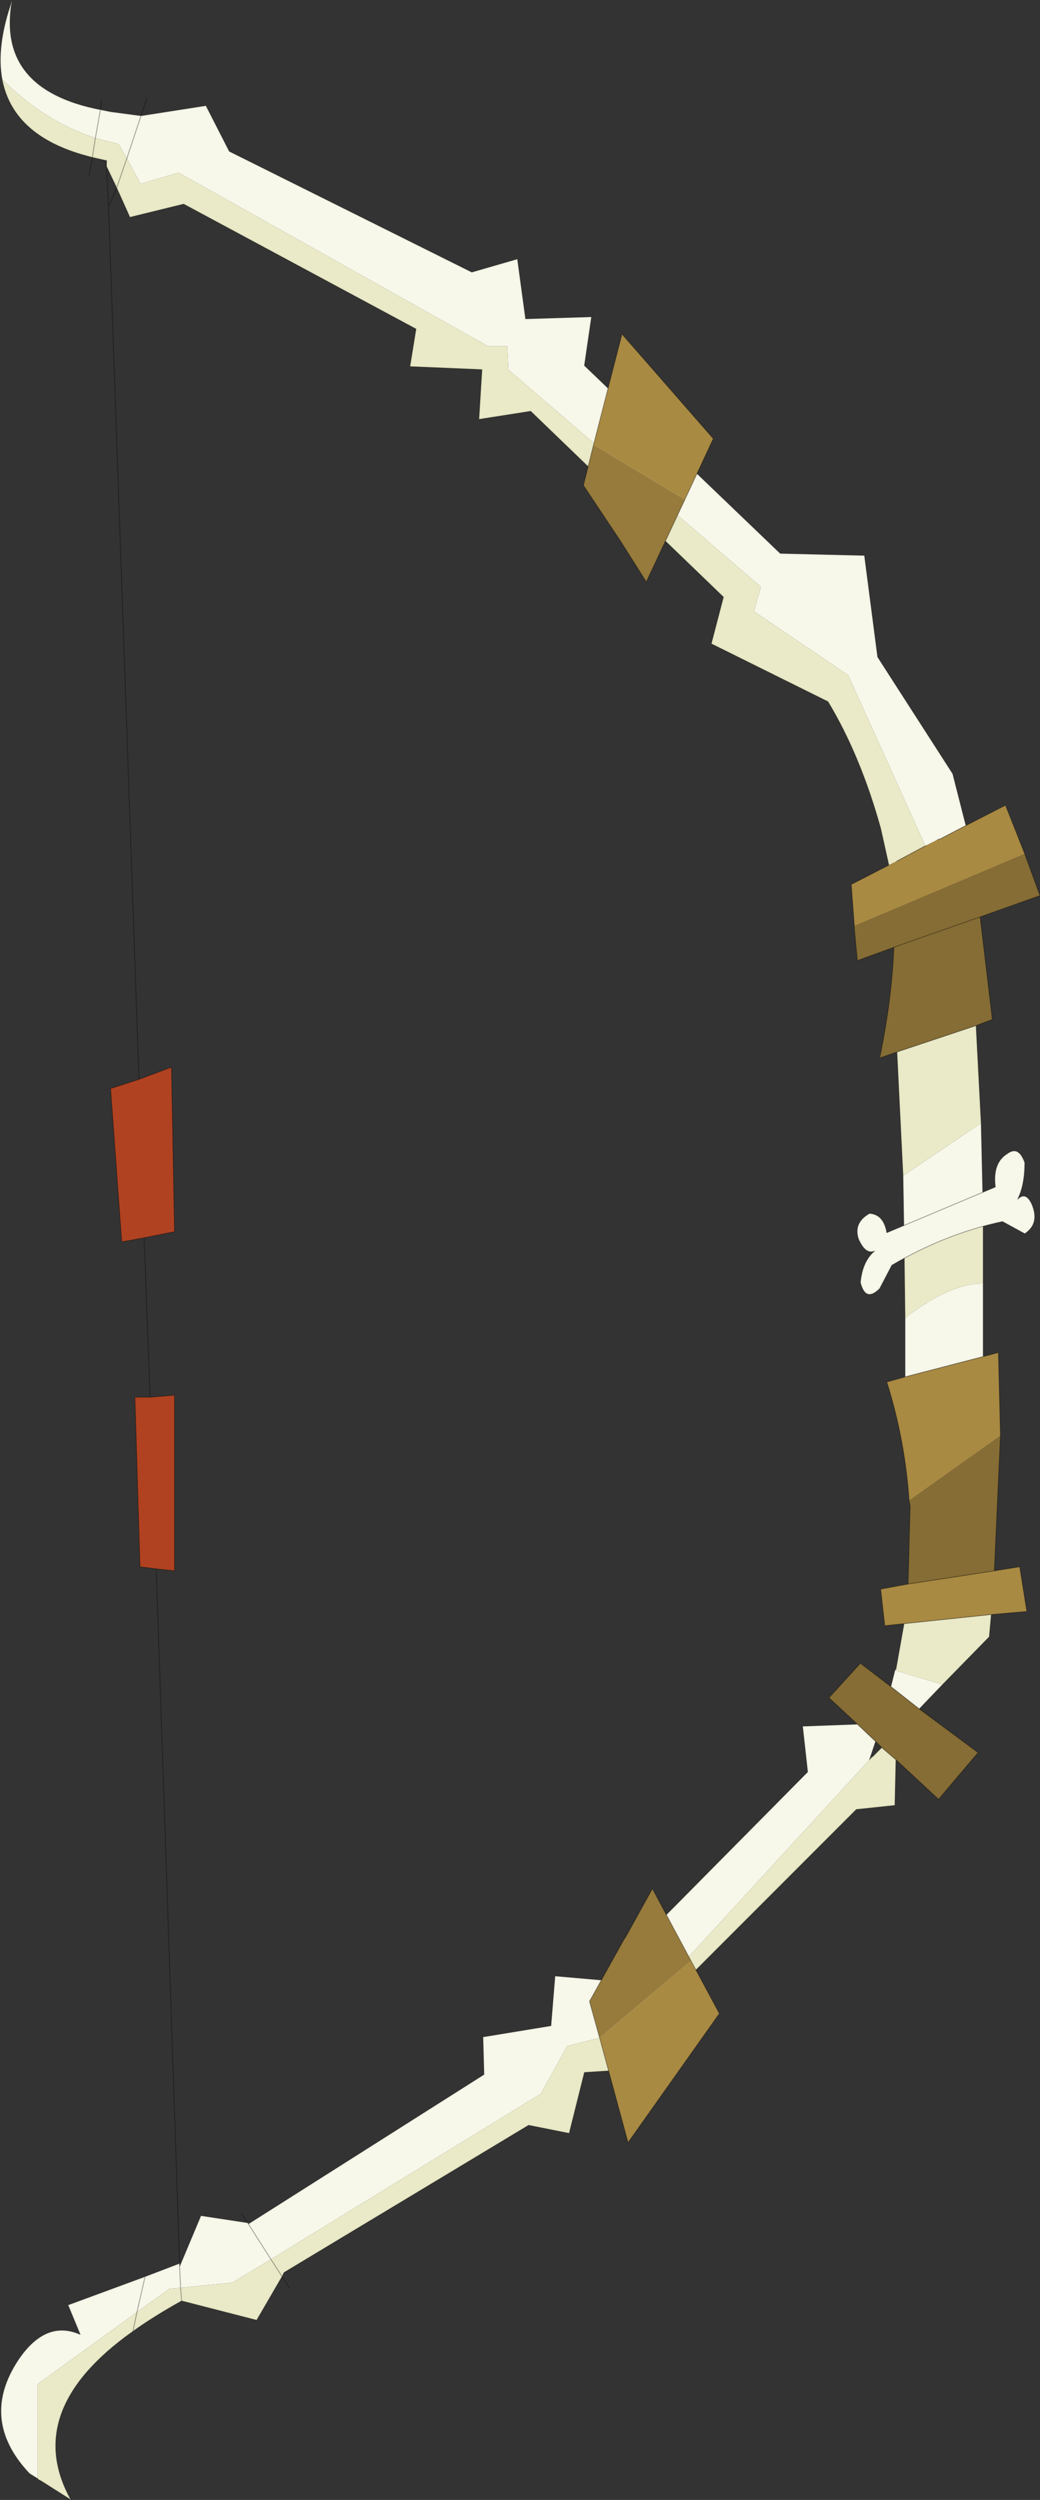 <?xml version="1.0"?>
<svg xmlns="http://www.w3.org/2000/svg" xmlns:xlink="http://www.w3.org/1999/xlink" width="51.25px" height="123.1px"><rect width="100%" height="100%" fill="#333333" stroke="none"/><g transform="matrix(1, 0, 0, 1, -249.35, -138.9)"><use xlink:href="#object-0" width="51.25" height="123.1" transform="matrix(1, 0, 0, 1, 249.35, 138.9)"/></g><defs><g transform="matrix(1, 0, 0, 1, -249.35, -138.9)" id="object-0"><path fill-rule="evenodd" fill="#f7f7ea" stroke="none" d="M256.3 144.6L259.5 144.1L260.65 146.35L272.6 152.3L274.85 151.65L275.25 154.6L278.5 154.5L278.15 156.9L287.8 166.15L291.95 166.25L292.6 171.25L296.3 177L296.95 179.55L295.7 180.2L295.55 180.25L294.95 180.55L291.15 172.15L286.5 169L286.85 167.8L274.4 157.1L274.35 155.95L273.4 155.95L258.15 147.4L256.3 147.95L256.25 147.9L255.6 146.7L256.3 144.6L255.6 146.7L255.2 146L254.05 145.7Q251.5 144.85 249.45 142.8Q249.15 141.15 249.95 138.9Q249.15 143.3 254.3 144.3L254.8 144.4L256.3 144.6M297.7 194.2L297.8 198.6L293.9 199.85L293.85 196.8L297.7 194.2M258.2 250.35L258.2 250.5L259.25 248L261.55 248.35L262.7 250.15L260.8 251.3L258.25 251.55L257.7 251.6L256.1 252.75L256.5 251L256.1 252.75L251.2 256.3L251.2 260.95L250.8 260.7Q248.3 258.05 250.25 255.1Q251.6 253.1 253.3 253.85L252.7 252.4L256.5 251L258.2 250.35M297.8 202.1L297.8 205.7L293.95 206.7L293.95 203.8Q296.15 202.1 297.8 202.1M295.8 221.85L294.65 223.05L293.25 221.95L293.45 221.15L295.8 221.85M254.3 144.3L254.05 145.7L254.3 144.3M258.25 251.55L258.2 250.5L258.25 251.55M262.7 250.15L261.55 248.35L261.6 248.4L273.2 241.05L273.15 239.2L276.5 238.65L276.7 236.2L279 236.4L289.15 226.15L288.9 223.9L291.6 223.8L292.5 224.65L292.2 225.55L279.85 239L277.3 239.65L276 242L262.7 250.15"/><path fill-rule="evenodd" fill="#eaeac8" stroke="none" d="M255.6 146.7L256.25 147.9L256.3 147.95L258.15 147.4L273.4 155.95L274.35 155.95L274.4 157.1L286.85 167.8L286.5 169L291.15 172.15L294.95 180.55L293.55 181.3L293.15 181.5L292.75 179.7Q291.75 176.1 290.15 173.45L284.4 170.6L285 168.3L275.5 159.15L272.95 159.55L273.1 157.1L269.55 156.95L269.85 155.1L258.4 148.95L255.75 149.6L255.1 148.15L254.6 147.1L254.6 146.8L254.55 146.8L253.9 146.65L254.05 145.7L255.2 146L255.6 146.7L255.1 148.15L255.6 146.7M297.45 189.4L297.7 194.2L293.85 196.8L293.55 190.7L297.45 189.4M297.8 198.6L297.8 202.1Q296.15 202.1 293.95 203.8L293.9 199.85L297.8 198.6M298.2 218.4L298.1 219.5L295.8 221.85L293.45 221.15L293.5 221.1L293.9 218.85L298.2 218.4M293.5 225.55L293.45 227.8L291.55 228L281.2 238.35L281.2 240.75L278.15 240.95L277.4 243.95L275.4 243.55L263.35 250.8L263.25 251L262.7 250.15L260.8 251.3L258.25 251.55L258.3 252.2Q256.95 252.95 255.9 253.7L256.1 252.75L255.9 253.7Q250.4 257.6 252.85 262L251.35 261.05L251.2 260.95L251.2 256.3L256.1 252.75L257.7 251.6L258.25 251.55L258.3 252.2L262 253.15L263.25 251L262.7 250.15L276 242L277.3 239.65L279.85 239L292.2 225.55L292.35 225.4L292.8 224.95L293.5 225.55M254.05 145.7L253.9 146.65Q250 145.7 249.45 142.8Q251.5 144.85 254.05 145.7"/><path fill-rule="evenodd" fill="#a98a43" stroke="none" d="M294.95 180.55L295.55 180.25L295.7 180.2L296.95 179.55L298.9 178.55L299.85 180.95L291.45 184.5L291.3 182.45L293.15 181.5L293.55 181.3L294.95 180.55M297.8 205.7L298.55 205.5L298.65 209.6L294.15 212.8Q293.95 209.8 293.05 206.95L293.95 206.7L297.8 205.7M298.35 216.25L299.6 216.05L299.95 218.25L298.2 218.4L293.9 218.85L292.95 218.95L292.75 217.15L294.1 216.9L298.35 216.25"/><path fill-rule="evenodd" fill="#866d35" stroke="none" d="M299.85 180.95L300.6 183L297.65 184.05L298.25 189.1L297.45 189.4L293.55 190.7L292.7 191Q293.3 188.1 293.4 185.55L293.8 185.4L291.6 186.2L291.45 184.6L291.45 184.5L299.85 180.95M297.65 184.05L293.8 185.4L297.65 184.05M298.65 209.6L298.35 216.25L294.1 216.9L294.2 213.05L294.15 212.8L298.65 209.6M294.65 223.05L297.55 225.2L295.6 227.5L293.5 225.55L292.8 224.95L292.5 224.65L291.6 223.8L290.2 222.5L291.75 220.8L293.25 221.95L294.65 223.05"/><path fill-rule="evenodd" fill="#b14221" stroke="none" d="M256.2 192.05L257.8 191.45L257.95 199.55L256.45 199.85L255.35 200.05L254.8 192.5L256.2 192.05M256.75 207.7L257.95 207.6L257.95 216.25L257.05 216.15L256.25 216.05L256 207.7L256.75 207.7"/><path fill="none" stroke="#000000" stroke-opacity="0.302" stroke-width="0.05" stroke-linecap="round" stroke-linejoin="round" d="M296.95 179.55L296.3 177L292.6 171.25L291.95 166.25L287.8 166.15L278.15 156.9L278.5 154.5L275.25 154.6L274.85 151.65L272.6 152.3L260.65 146.35L259.5 144.1L256.3 144.6L255.6 146.7L255.1 148.15L255.75 149.6L258.4 148.95L269.85 155.1L269.55 156.95L273.1 157.1L272.95 159.55L275.5 159.15L285 168.3L284.4 170.6L290.15 173.45Q291.75 176.1 292.75 179.7L293.15 181.5L291.3 182.45L291.45 184.5L291.45 184.6L291.6 186.2L293.8 185.4L297.65 184.05L300.6 183L299.85 180.95L298.9 178.55L296.95 179.55L295.7 180.2L295.55 180.25M297.65 184.05L298.25 189.1L297.45 189.4L297.7 194.2L297.8 198.6L299.4 198.1M255.1 148.15L254.7 149.1L256.2 192.05L257.8 191.45L257.95 199.55L256.45 199.85L256.75 207.7L257.95 207.6L257.95 216.25L257.05 216.15L258.2 250.35L258.2 250.5L259.25 248L261.55 248.35L261.25 247.9M294.95 180.55L293.55 181.3M293.4 185.55Q293.3 188.1 292.7 191L293.55 190.7L297.45 189.4M297.8 198.6L297.8 202.1L297.8 205.7L298.55 205.5L298.65 209.6L298.35 216.25L299.6 216.05L299.95 218.25L298.2 218.4L298.1 219.5L295.8 221.85L294.65 223.05L297.55 225.2L295.6 227.5L293.5 225.55L293.45 227.8L291.55 228L281.2 238.35L281.2 240.75L278.15 240.95L277.4 243.95L275.4 243.55L263.35 250.8L263.25 251L263.6 251.55M292.6 200.3L293.9 199.85L293.85 196.8L293.55 190.7M293.9 199.85L293.95 203.8L293.95 206.7L293.05 206.95Q293.95 209.8 294.15 212.8L294.2 213.05L294.1 216.9L298.35 216.25M293.95 206.7L297.8 205.7M293.9 199.85L297.8 198.6M254.05 145.7L253.9 146.65L254.55 146.8L254.6 146.8L254.6 147.1L255.1 148.15M256.3 144.6L256.6 143.7M254.3 144.3L254.8 144.4L256.3 144.6M254.35 143.8L254.3 144.3Q249.15 143.3 249.95 138.9Q249.15 141.15 249.45 142.8Q250 145.7 253.9 146.65L253.75 147.5M254.05 145.7L254.3 144.3M254.7 149.1L254.6 147.1L254.55 146.8M256.2 192.05L254.8 192.5L255.35 200.05L256.45 199.85M257.05 216.15L256.25 216.05L256 207.7L256.75 207.7M256.1 252.75L255.9 253.7Q256.95 252.95 258.3 252.2L258.25 251.55L258.2 250.5M256.1 252.75L256.5 251L252.7 252.4L253.3 253.85Q251.6 253.1 250.25 255.1Q248.3 258.05 250.8 260.7L251.2 260.95M262.7 250.15L261.55 248.35L261.6 248.4L273.2 241.05L273.15 239.2L276.5 238.65L276.7 236.2L279 236.4L289.15 226.15L288.9 223.9L291.6 223.8L290.2 222.5L291.75 220.8L293.25 221.95L293.45 221.15M293.5 221.1L293.9 218.85L292.95 218.95L292.75 217.15L294.1 216.9M258.2 250.35L256.5 251M262.7 250.15L263.25 251L262 253.15L258.3 252.2M251.35 261.05L252.85 262Q250.4 257.6 255.9 253.7M292.35 225.4L292.8 224.95L292.5 224.65L292.2 225.55M292.8 224.95L293.5 225.55M291.6 223.8L292.5 224.65M293.25 221.95L294.65 223.05M293.9 218.85L298.2 218.4"/><path fill-rule="evenodd" fill="#f7f7ea" stroke="none" d="M299.85 196.15Q299.85 197.25 299.5 197.95Q299.9 197.55 300.2 198.2Q300.6 199.15 299.85 199.65L298.75 199.05Q295.95 199.65 293.3 201.2L292.7 202.35Q292 203.05 291.75 202.05Q291.85 201 292.45 200.5Q292 200.7 291.65 199.9Q291.4 199.1 292.2 198.65Q292.9 198.7 293.05 199.6L298.4 197.35Q298.25 196.15 299 195.7Q299.55 195.3 299.85 196.15"/><path fill="none" stroke="#000000" stroke-opacity="0.302" stroke-width="0.05" stroke-linecap="round" stroke-linejoin="round" d="M299.85 196.15Q299.85 197.25 299.5 197.95Q299.9 197.55 300.2 198.2Q300.6 199.15 299.85 199.65L298.75 199.05Q295.95 199.65 293.3 201.2L292.7 202.35Q292 203.05 291.75 202.05Q291.85 201 292.45 200.5Q292 200.7 291.65 199.9Q291.4 199.1 292.2 198.65Q292.9 198.7 293.05 199.6L298.4 197.35Q298.25 196.15 299 195.7Q299.55 195.3 299.85 196.15"/><path fill-rule="evenodd" fill="#a98a43" stroke="none" d="M278.6 160.8L280 155.35L284.5 160.5L283.1 163.5L278.6 160.8"/><path fill-rule="evenodd" fill="#977b3c" stroke="none" d="M278.6 160.8L283.1 163.5L281.2 167.55L279.9 165.5L279.8 165.35L278.1 162.8L278.6 160.8"/><path fill="none" stroke="#000000" stroke-opacity="0.302" stroke-width="0.05" stroke-linecap="round" stroke-linejoin="round" d="M283.1 163.5L284.5 160.5L280 155.35L278.6 160.8L278.1 162.8L279.8 165.35L279.9 165.5L281.2 167.55L283.1 163.5"/><path fill-rule="evenodd" fill="#a98a43" stroke="none" d="M278.9 239.25L280.3 244.4L284.8 238.05L283.4 235.45L278.9 239.25"/><path fill-rule="evenodd" fill="#977b3c" stroke="none" d="M278.9 239.25L283.4 235.45L281.5 231.9L280.2 234.25L280.1 234.4L278.4 237.45L278.9 239.25"/><path fill="none" stroke="#000000" stroke-opacity="0.302" stroke-width="0.05" stroke-linecap="round" stroke-linejoin="round" d="M283.4 235.45L284.8 238.05L280.3 244.4L278.9 239.25L278.4 237.45L280.1 234.4L280.2 234.25L281.5 231.9L283.4 235.45"/></g></defs></svg>
